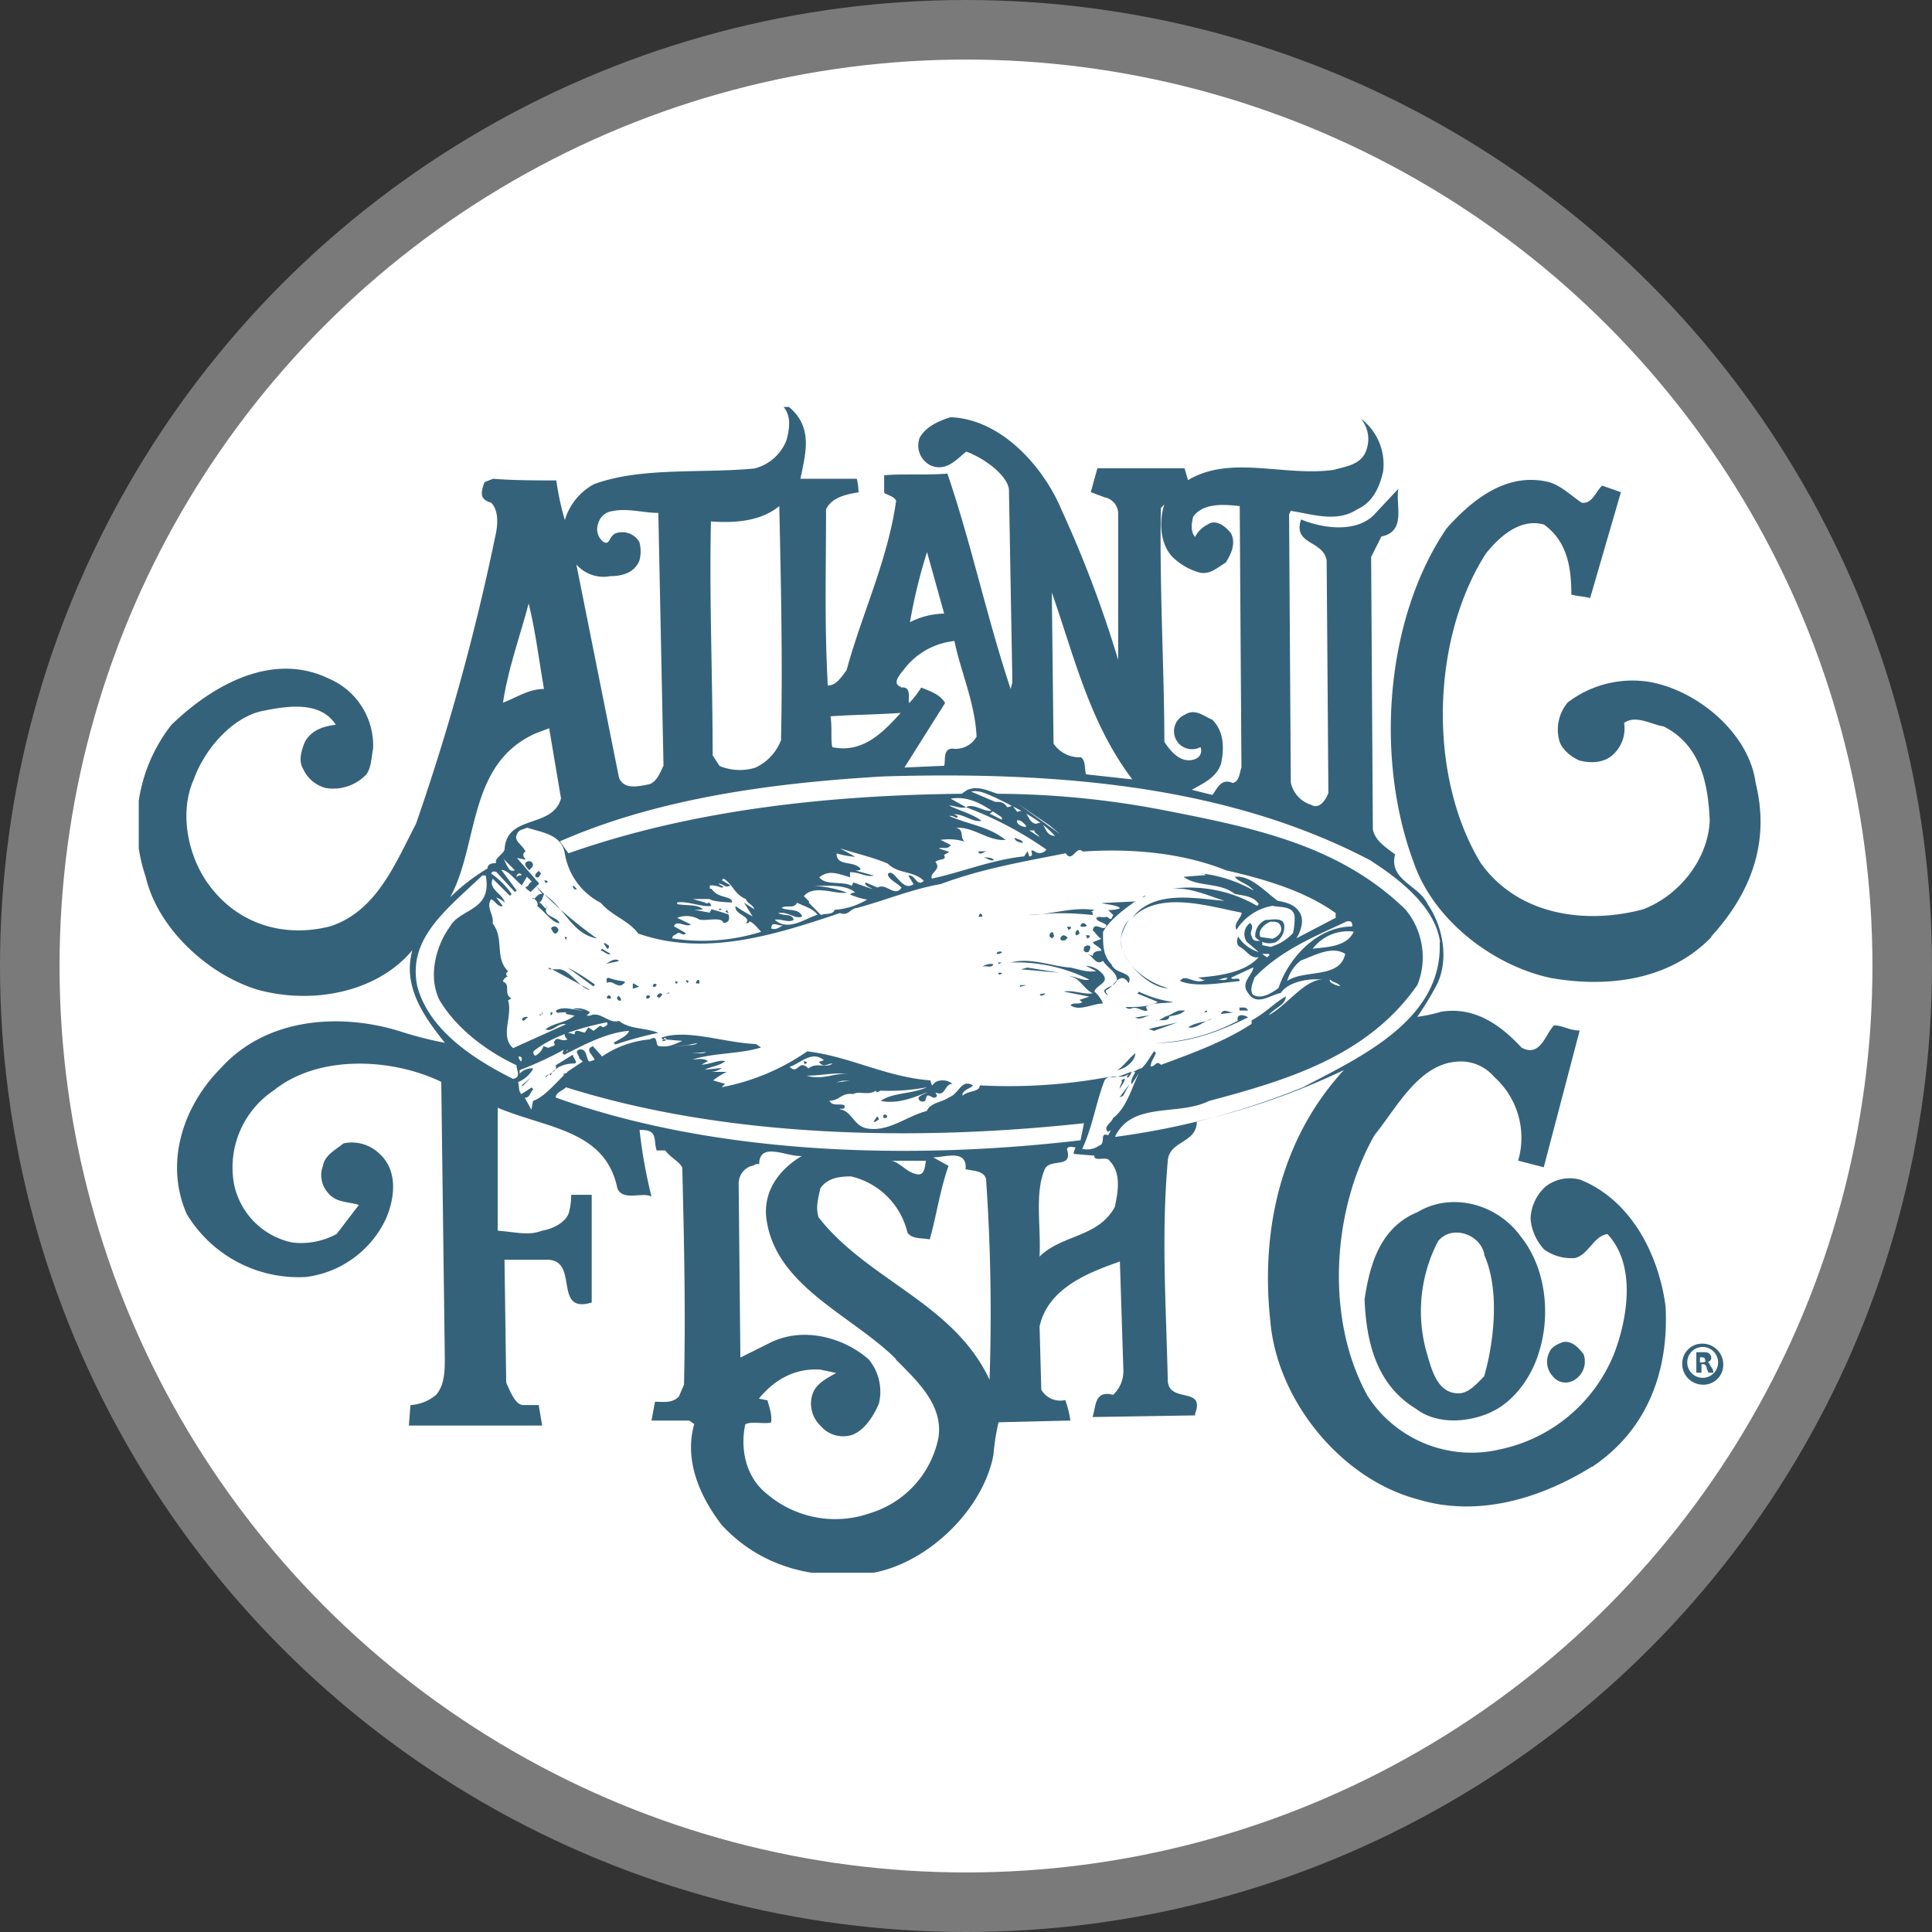 <svg xmlns="http://www.w3.org/2000/svg" xmlns:xlink="http://www.w3.org/1999/xlink" viewBox="0 0 292 292">
 <rect x="0" y="0" width="292" height="292" fill="#333333" stroke="none"/>
 <defs>
  <style>.cls-1{fill:none;}.cls-2{fill:#fff;stroke:#7b7a7b;stroke-miterlimit:10;stroke-width:9px;}.cls-3{clip-path:url(#clip-path);}.cls-4{fill:#35627b;}.cls-5{clip-path:url(#clip-path-2);}</style>
  <clipPath id="clip-path">
   <rect height="176.19" class="cls-1" y="61.51" width="245.16" x="20.97"/>
  </clipPath>
  <clipPath id="clip-path-2">
   <rect height="176.19" class="cls-1" y="61.51" width="545.35" x="-122.67"/>
  </clipPath>
 </defs>
 <g id="Layer_1" data-name="Layer 1">
  <circle r="141.5" class="cls-2" cy="146" cx="146"/>
 </g>
 <g id="Layer_3" data-name="Layer 3">
  <g class="cls-3">
   <path d="M132.57,168.72l-.52.77c.26.26.52-.26.78-.26a.77.77,0,0,0-.26-.51m1,.25h.26a.25.25,0,0,0,.26-.25c-.26-.52-.77-.26-.52.25m36.17-3.35,1-1.81-1.55,2.06Zm-90.68-1.55,1.3-1.3-1.55,1.3ZM170,163l-.52.26c.26.26-.26.78-.26,1.29.26-.51.78-1,.78-1.55m-48.57-2.58.26.52a.25.25,0,0,1,.26-.26c0-.26-.26-.26-.52-.26m-34.87-1L84,161c.26,1.29-1.55,1.29-1.55,1.8.26,0,.52-.77.78-.25.51-1.3,2.32-1.81,3.36-1.81s0-.78,0-1.29m85-.26c-1,.77-2.07,2.32-2.84,2.58,1.55-.26,2.84-1.55,2.84-2.58M100,157.35a.93.93,0,0,0,.77-.26c-.51-.52-.25,0-.77.26m74.4-1.55,3.62-1.29-4.39,1Zm5.17-.52c1.29.26,2.32-1,3.61-1.29-1,.52-2.58.52-3.61,1.29m-100.5-1c.26,0,.52-.52.78-.52-.52-.26-1.29.26-.78.52m108,0a28.6,28.6,0,0,1-12.4,3.36c5.17,0,9.82-1.81,13.95-3.88-.26-.26-1.81-.77-1.55.52m-12.4,0h0c.77-.26,2.07.26,2.07-.78-.78,0-1.3.78-2.07.78m-3.1-.52c.77.52,1.55-.26,2.32-.26-1,0-1.8.26-2.32.26m-90.16-.51.26.25c.26-.25.51-.25.26-.51,0,.26,0,.51-.52.26m1.81-.26v.51l.26-.25c0-.26,0-.26-.26-.26m101.27.26,2.32-.26c-1,.26-1.81-.78-2.32.26m-2.07-.52c-.26,0-.26.26-.52.26h.52Zm4.91-.52v.52h1.29c-.26-.78-1.29-.26-1.29-.52m-9,.52c-.52,0-1.55.77-2.33,1,1.29-.26,2.33-.26,3.1-1Zm-85-2.07c-.26.26.26.78.52.52v-.26c-.26-.26-.26-.52-.52-.26m4.39.26H98l.26-.26a.3.3,0,1,0-.52.26m-5.94,0h.52v-.26c-.26-.51-.78,0-.52.26m65.36-.52c.26.26,1-.25.78-.25,0,0-.78,0-.78.25m-56.06-.51c0,.26-.77.26-.26.26h.26Zm-1.81.77c.26,0,.26,0,.26.26l.52-.52c0-.51-.78-.25-.78.26m72.86-.77-.26.26,3.1,1.29c-1.29.77-3.36.77-4.91.77a1,1,0,0,0,.77.26c1-.52,1.81.52,2.59.26l-.26-.52c1-.77,3.1-.51,4.13-.77a17.28,17.28,0,0,1-5.16-1.55m-17-1h-1v.26Zm-56.32.26H99l.25-.26a.29.29,0,1,0-.51.26m-3.1-.51v.77c.26,0,.77-.26,1-.26-.52-.26-.77-.51-1-.51m8-.52.25.52a.25.25,0,0,1,.26-.26.79.79,0,0,0-.51-.26m-1.55,0v.52h.25a.25.25,0,0,1,.26-.26c-.26,0-.51,0-.51-.26m3.1.52h.51v-.26c0-.52-.51-.26-.51.26M92,147.79c-.52,0-.26.52-.26.78.78-.52,1.55.77,2.33.25.26-.25.51-.25.26-.51a9.49,9.49,0,0,1-2.33-.52m58.9-.77v.25c.26,0,.52,0,.52-.25h-.52m9.3,0-4.91-.78-1,.26Zm-74.4-.78,3.88,2.84.25-.26a29.51,29.51,0,0,0-4.13-2.58m-2.84,0v.26h1.55c1.55,0,3.36,3.1,4.65,3.1Zm67.94-.77v.25l.52-.25h-.52m-2.58.77c.52-.52,1.55.26,1.81-.52a2.16,2.16,0,0,0-1.81.52m13.43,0c-3.1-.26-5.94-1.55-9-.77a24.69,24.69,0,0,1,11.88,2.58c-1,.26-2.06-.52-3.1-.52,1.81.26,2.07,1.81,3.62,2.59-1.29.25-2.84-.52-4.39-.26l3.87.77-1.55.52c.26,0,.26.26.52.26-.52.51-1.29,0-1.81.51,1.29,1,3.36-.25,4.91-.25a4.54,4.54,0,0,0-1.29-1.81c.26-1,2.32-1.29,1.29-2.59a3.49,3.49,0,0,0-2.58-1.29l1.55.78c-1.29.26-2.59-.26-3.88-.52m-70.27-.52c.78-.25,1.3-.25,2.07-.51-.77-.52-1.55.26-2.07.51m59.16-1.55a1,1,0,0,0,.78-.25c-.26-.26-1,0-.78.25m2.59-.51.51.26ZM91,143.4l-.26.26c.52,0,1,.77,1.55.51Zm72.85-.26c0,.26-.26.52.26.78.26,0,.51,0,.51-.26.52-.78-.25-1-.77-.52m-72.59-.52.51.78c.26,0,.26-.26.26-.52-.26,0-.52-.51-.77-.26m-5.95-1,.26.52v-.26c.26-.26,0-.26-.26-.26m75.44-.26c-.26,0-.78.52-.26.78H161c0-.26.51-.26.26-.52a.91.91,0,0,0-.52-.26m3.36,0,.26.52c.25-.26.51-.26.25-.52Zm-5.43.26a.25.25,0,0,1,.26.26c.26-.26.52-.26.26-.78,0-.51-.78,0-.52.52m3.88-.52a.25.25,0,0,0,.26.26c.25-.26.51-.26.25-.51,0-.52-.51-.26-.51.25m-57.35-.77.77.26Zm56.06-.26.25.52c.26-.26.52-.26.26-.52Zm-78,.26c.26.26.26.77.77.77.26-.25.52-.51.26-.77,0-.26-.77-.52-1,0m80.08-.26h.52c.26,0,.52-.26.26-.26-.26-.51-1-.26-.78.26m30.23,0c-.26-.77-.78-.77-1.55-.77-.78.25-2.07,1.29-1.55,2.32l1.81.26c.77-.26,1.55-1,1.29-1.81m.51,0a2.72,2.72,0,0,1-1.29,2.33,2.86,2.86,0,0,1-3.1-.78,2.6,2.6,0,0,1,1.55-2.58c1,0,2.84-.52,2.84,1m-23.5-1a4.62,4.62,0,0,0-1,4.39c1,2.84,4.39,5.94,7,5.94-2.84-.77-5.94-2.84-7-5.94-.51-1.29,0-2.84,1-4.39m-79.83,0-.52-.26.52.26Zm57.35-1-.26.52h.52c.26-.26-.26-.52-.26-.52m-38,0-.25-.51-.26.26Zm55.29-.51c-3.36-.52-6.72.77-10.08.77l3.88-.26a43.47,43.47,0,0,1,5.94.26c0-.26,0-.51-.26-.51Zm-56.32,0-.26-.26-.26.26Zm62.52-1.29-5.17.25c1,.26,2.33.26,2.84.78a4.33,4.33,0,0,1-1.8.26l.77.77-.26.52c-.26.26-.51-.26-.77-.26-.52.26-1.29-.26-1.55.26.26.52,1,.52,1.55,1-.26,1.29-1.81-.77-2.07.78.52.51.78,1,1.29,1.29l-1.29.52c.26.51,1.29.77,1.29,1.29-.26,0-1.29,0-1.29.77l-.77-.26c.77.26,1.29,1.81,2.32,1,.52,1,2.33,1.81,2.07,3.1-.52.77-1.29.77-1.81,1.29-.26.26.26.77.52.77-.26-.25-.52-.51-.26-.77,1-.26,2.06-3.1,3.36-1,.77-1.81-2.07-1.3-2.59-2.85-1.29-1.29-1.29-2.84-1.29-4.9,1-1.81,3.1-3.36,4.91-4.65m-95.07,0h0l.52.51Zm51.15,0-.77-.26.77.26Zm45.47-.78h-.26l-.26.26Zm1.55-.26Zm-65.36-.77.52.26Zm-28.16-.26.78,1c-.78-.26-1.3,1.29-1.55.52.51.26,1,.77.77,1.29,1.29,1,2.33,2.58,3.36,2.58-.26-1-2.84-1-1.81-2.58-.26,1-.77-.52-1.29-.52.52-.25.52-.77.77-1.29,3.36,2.33,4.14,5.94,8,6.72a62.82,62.82,0,0,1-9-7.75m5.43-.26c-.26.26.25.78.51.52Zm-4.4-.77.26.51a.25.25,0,0,1,.26-.26c0-.25-.26-.25-.52-.25m-1-1.3c-.26.26-.52.52-.26.78.52.26.52-.26.78-.52-.26-.26-.26-.51-.52-.26m-1.55-1.55c-.77.26,0,1,.26,1.3l.52-.52a.58.58,0,0,0-.78-.78m68.72-.77c.77.26,1.29.77,1.81.52-.52-.52-1.29-.26-1.81-.52m-65.1,0,.77.77Zm.51-.52.26.78Zm64.07-.26v.26c.52.26.78-.26,1.29-.26Zm5.43-2.06c0,.51.77.77,1.29.77-.26-.51-.78-.51-1.29-.77m-.78-1h0Zm65.1,16.8c-.77-5.43-6.2-9.56-10.59-12.4-21.7-11.37-47.53-13.44-73.62-12.66-17.06,1-34.11,3.36-48.83,9.81l1.29,1.81c18.34-6.46,38.75-8.78,59.42-9l.77-.52c1.55-.77,3.1,0,4.65.52A135.68,135.68,0,0,1,176,122.47c13.18,2.59,26.35,5.17,36.43,15a11.29,11.29,0,0,1,1.81,11.36c-7.5,10.85-19.9,14.47-31.52,17.57-4.65,2.33-11.63,0-14.21,5.43a115.49,115.49,0,0,0,28.42-7.5c8.26-4.39,21.18-10.07,20.66-21.95M167.7,175.43c-.51-.77-2.32.26-2.32-.77l-3.1-.26c0-.52.26-.78.26-1-.52,0-1-.26-1.29.25,1,3.1-2.59,1.3-3.36,3.1-1.55,3.62-.52,8.79-.78,13.18,3.36-3.36,8.79-2.84,11.37-7.49.52-2.33,1-5.17-.78-7m-4.39-3.1.52-2.58c-26.09,2.84-54.51,2.07-78.28-5.43-.51.52-1.55.78-1.55,1.55,23.77,8.53,53,9.56,79.31,6.46M139,177.5c1-.26.77-2.07,1-2.07h-5.42c1.29,0,2.58,2.07,4.39,2.07m10.07.77c-.25-1.29-1.8-1.29-3.1-1.55.26-3.1-3.1-1.8-4.9-1.8l2.32,1.29c-1.29,3.61-1.81,7.49-2.84,11.11-1.29-.26-2.58,0-3.36-1a11.45,11.45,0,0,0-8.53-8.52c-1.8,0-3.61.26-4.65,1.81-.25,1.29-.77,2.84-.25,4.39,7.49,9.56,20.41,12.92,25.83,24.54a295.71,295.71,0,0,0-.52-30.23M135.41,205.4c-6.72-6.72-18.6-11.11-19.63-21.7-.26-3.88,2.06-7,5.42-9-2.06.26-6.46-2.33-6.46,1.29-.51-.26-.77.26-1.29.26a2.82,2.82,0,0,0-1.81,2.58l.26,26.35,4.65-2.32c4.91-2.33,10.85-.78,14.73,2.58a7.64,7.64,0,0,1,1.55,6.72c-.78,1.81-2.07,3.87-3.88,4.65a4.45,4.45,0,0,1-4.91-1.29,4.64,4.64,0,0,1-1.29-4.65c.52-1.81,2.33-2.59,3.62-3.36L124,207c-3.87-.26-7,1.55-9.3,4.39l1.3.26c.25,1,.77,2.33.51,3.36-1.29.26-2.84-.26-3.87.26-.78,3.61,0,8,3.36,10.59a15.89,15.89,0,0,0,15.5,2.84,15,15,0,0,0,10.33-11.37c.78-4.9-3.1-8.52-6.46-11.88m-30.74-46.24c.77-.26,1.55.26,2.07-.26-.78.26-1.55,0-2.07.26m-.52-1.29c.52,0,1,0,1.29-.26a11.47,11.47,0,0,0-1.29.26h0m-2.58.25,3.36-.25h-.52Zm25.83,5.17-1,.26,2.07-.26Zm-3.61-2.84.77-.26c-1.81-1.55-3.62.52-5.17,1,1.3,1.3,1.3-1.29,2.85.26,1-1,2.84,0,3.61-.77-.77,0-1.29.77-2.06-.26m-1.55,2.84h0Zm6.2-1c-2.33-.26-4.14.26-6.46.26,2.32.77,4.39-.52,6.46-.26m42.36,4.39h0l1-2.07Zm1.3-4.39-1,1.55c-.26-.52.26-1.29.52-1.81-.78-.26-.78,1-1.29.77l.26-.51c-1,1-2.85-.26-3.62,1-1.29,3.36-1.81,7-3.36,10.33a3.18,3.18,0,0,0,2.58-.51c1-.26,0-2.07,1.3-1.55.25-.26.25-.52.51-.78l-.51.26c-.78-.77.51-1.29.77-2.07,2.07-1.55,2.84-4.65,3.88-6.71M184,148.05c.52,0,1.29.26,1.55-.26-.78,0-1,.26-1.55.26m7.49-3.36c.26-.26.52-.26.26-.52h-1ZM204.39,140c0-.77-.26-.77-.78-.77-4.91,2.32-10.07,4.39-14,8.52-.26.78-.77,1.81-.26,2.58,1.3.78,2.85-.25,3.88-1,1.55-4.65,5.94-9.3,11.11-9.3m.26.78a6.68,6.68,0,0,0-6.2,2.58c2.06-.26,5.16-.26,6.2-2.58M201,148.05c-.26.52,1.29,1,1.55,1-.26-.51-1-.51-1.55-1m2.32-3.88c-2.06-1.29-4.65.26-6.71,1a5.94,5.94,0,0,0-2.07,3.1c2.58-1.81,8-.26,8.78-4.14M153.75,124c-.25.52.78,1,1.3,1v-.26c-.52-.52-.78-.78-1.3-.78m2.59,1.55h-.78l1.55,1c-.26-.52-.77-.52-.77-1m2.32,1.55h0l.78.78Zm1.55-1-1.55-1.29-4.91-3.36Zm-9.56-5.42c-1.29-.52-2.58-1.3-3.87-1l3.62,1.55c.77,0,1.29,0,1.8.78a1,1,0,0,0,.78-.26l.77,1c1.81-.77,1.3,1.55,2.85,1.81,1.55-.77,1,1.81,2.84,1.81-2.33-2.58-5.69-4.13-8.79-5.68m-9.81,12.14c4.65-1,9-2.84,13.95-3.36l.51-.78.26.78c1,0-.26-1.29.78-.78a1.25,1.25,0,0,0,1.81-.25A54.52,54.52,0,0,0,146,122c1.3-.78,3.36,1.29,4.14.26.51.25-.52.51-.52.77.78.26,1.81,1,1.81.78v-.26c-2.33-1.55-4.65-3.36-7.75-2.84L146,122c-.77.26-1.8-.26-2.58-.26,1.55.77,3.62,1.29,4.91,2.32-1.29.26-2.58-1-4.13-1l.51.26c0,.26,0,.26-.26.26a1.52,1.52,0,0,0-1-.26c2.84,1.29,5.94,1.55,8.53,3.62-2.59.25-4.91-2.07-7.5-1.81,1.3.26.52,1.29,1.3,2.06a8.43,8.43,0,0,0-3.62-.25l1.55.77c-.52.78-1.29.26-1.81.52l1.55.51c-.26.26-.52.26-.77.52.51.78-.78.52-1.3,1,1,1.3-1,1.55-.51,2.59m-24.29,7.49c.78.26,1.29-.26,1.81-.52-.77.26-1.81-.77-1.81.52m15.5-8c-1.29.26-2.06-.52-3.61-.52v.78c-2.33-.78-3.36-1-4.65,0,1,1.29,3.61.52,4.9,1.29l.26-.52,2.85,1c-.26-.26-1.3-.52-1-1l1.81.78c1.29-.78,2.58,1.55,3.62,0-.78-.78-2.07-1.29-2.07-2.07,1-1,2.07,2.84,3.88,1.55l-.78-1.29c1-.26,1.29,1.81,2.33.78-1.55-1.55-3.88-1-5.43-2.59-2.32-1-4.91-1.55-7.23-2.32l2.32,1.29a13.26,13.26,0,0,1-2.84-.52c0,2.07,2.58,1,3.62,2.33,0,.26-.52.26-.78.26Zm-4.13,2.58c-1.81.26-4.91-1.29-6.46.52l.78.78v.25l1.8,1.81c.78-.26,1.81,0,2.07-.77a11,11,0,0,0,4.91-1.55,9.77,9.77,0,0,1-2.58-.78.93.93,0,0,1,.77-.26l-.26-.25c-1.55-1-4.13-.78-5.94-.78a16.9,16.9,0,0,1,4.91,1m-8,4.14c-.77.51-2.07-.26-2.84,0,2.07,1.81,4.65-.26,6.46-.78-.78-1-2.07-1.29-3.1-1.81-.52,1-1.55.26-2.33.78,1,.52,2.59,0,3.1,1.29-1,.52-2.06-.77-3.61-.52.77.52,2.06,0,2.32,1m-16.27,2.06c-.52.52-.78-.25-1.3,0-.25.26-.77.26-.77.78a29.55,29.55,0,0,0,13.43-1c-.51-.52-1.29-1.55-1.81-1.55,0,.25-.25.25-.51.25,1-1-1.81-1.29-1.55-2.58a22.51,22.51,0,0,0,2.58,1.55l-1.29-2.07,1.55,1c-.26-.78-1-.78-1.29-1.55-1.81-.78-1.81-2.07-3.36-3.1l-.26.26,1.29.77c-.77.52-1-.26-1.81-.26.26.26.52.26.78.52-.52.26-.52-.26-2.07-.26v.52h.26c1,1.55,3.1,1,3.1,2.06-1.29,0-3.36-.25-3.36-.51h-2.58l1.81.51c.51.52.51-.51,1,.52-1.29.26-3.62-.77-5.17-.52v.26c1.55.26,3.1,0,3.88.78a6.56,6.56,0,0,1-3.1-.26l4.13.77.26-.51c1,.26,1.81.51,2.58.77.26.78,0,1.29-.77,1.29-.26-1-2.58-.25-3.62-.51a3.84,3.84,0,0,0-3.36-.26l2.07,1c-.77.52-2.07-.77-2.58.26ZM99,138.75h0l-.26-.52Zm-20.93-6.2a1,1,0,0,1,.78-.26c-.26-.52-.78-.26-.78.26m7.49,26.35a.25.25,0,0,0,.26-.26l-.26.26m1.29-2.58h0c0-1,1-.26,1.55-.26l.52-.78.78.52,1-.78.52.26c.25-.26.77-.26.51-.77-3.87.77-8.26,2.06-11.11,4.39v.26c0,.26.26.51.52.26a2.53,2.53,0,0,0,1-1.3l.78.26c.26-.26,1.29-.26.77-.77.52-1.29,1,0,2.07-.52-.77-.77-.52-1.29,1-.77m-8,4.13h0c.25-.52,0-.78-.26-.78s0,.52.26.78m1.8,5.94c1.55-.52,3.1-2.32,4.65-3.87v-.26s.52,0,.52-.26l2.33-1.55-.52-.52c0-.51-.78-1,0-1.29,1.29-.26,1,1.55,1.55,1.81l.77-.26c-.25-.77-1.55-1.55-.25-2.07L91,159.67a15.32,15.32,0,0,1,7.23-2.58c1.29-.77.78.78,1.29,1,1.55.26,2.33-.25,3.62-.77l-3.1-.26v-.26c3.87-1.29,9.3.78,14.21,1l.77.51c-3.1,1-7,.78-10.33,1.81.77,0,1.55-.26,2.32.26l-1,.52c1.29,0,2.58-.78,3.62-.52-1,.77-2.07.77-3.1,1.29l2.58-.26A3.1,3.1,0,0,1,107,162h2.85a11,11,0,0,0-2.07,1.29l1.81.52-.52.51A33.64,33.64,0,0,0,122,158.9c6.46.77,11.88,3.87,18.6,4.39l.26.78.51-.52a2.38,2.38,0,0,1,2.59.26c-1.29,0-1,2.06-2.59,1.29l.26.52c-.51.77-1-.26-1.55,0l-.26.77c-.51.26-1,0-1-.52.52-.51,1-.51,1.29-.77-2.06.77-4.39,1.81-7,1.29,1.81-1.29,4.65-1,7-2.07a30.36,30.36,0,0,1-7,.52c-.26,0-.52.52-.78,0-1,.78-2.58,0-3.36.52-1.81-.26-2.06,1-3.61,1,.51,1,1.8.26,2.32.78,0,.77-.77.25-.77.51,1.8.26,2.06,2.33,3.87,2.84,3.36.78,6.2-1.8,9.3-2.58.52-1.29,2.33-1.29,3.36-2.07,1.55-.51,1.81-2.84,3.62-1.8l-.26.25c-.52.26-1.55.78-1.29,1.3.77-.78,2.58-.52,2.58-1.55a82.75,82.75,0,0,0,19.63-1.3c1.3.26,2.33-.51,3.36-.77l-.26.26,1.55-.78c0,.26,0,.26-.25.26,1-.52,1.55-1.81,2.32-2.84l.26.26c-.26.77-.78,1.29-.78,2.06.78,0,.78-1,1.55-.25,4.91-1.81,9.82-3.62,13.7-6.2v-.52c2.32-1.29,3.35-2.58,5.16-3.62,0,1.29-1.81,1.81-2.58,2.84,2.84-1.55,5.42-5.42,8.27-5.42h-1.3c-1.55,0-4.13.52-5.16,2.07-1.55.25-3.62,2.06-4.91,0-1.29-1.55.77-2.85.77-3.88l-3.35,1.55c.25.52,1.29-.26,1.29.52-2.84.26-6.46,1-9,0,.77-1.29,2.32.77,3.87-.26-.52.26-.77-.26-1.29-.26,3.36-.26,7.23-.77,9.3-3.1-1.29.26-1.81-1-2.84-1.55-.52-.26-.52-1-.26-1.55a5.58,5.58,0,0,0,3.1,2.33l-1.81-1.55a2.07,2.07,0,0,1,.52-2.85c.77.78-.26,1.3.26,2.07.25,1.29,1.8,0,1.55,1.29l1.29.26a7.44,7.44,0,0,0,3.36-2.07,9,9,0,0,0,.25-2.58c-.25-1.55-2.06-1.29-3.35-1.55a8,8,0,0,0-5.43,3.62c-.52-1,.78-1.81.78-2.59-5.17-1-12.4-3.35-16.54.78,3.36-4.39,9.82-2.84,13.95-2.58-2.58-.78-5.16-2.07-8-1.81a20.18,20.18,0,0,1,12.92,2.58l.26-.26c-.78-1.29-2.58-1.29-3.62-1.55-2.32-1.81-5.68-1-7.75-2.58l3.36-.26a1,1,0,0,0-.77-.26,20.71,20.71,0,0,1,8,2.59c-.77-1-2.32-1.3-2.84-2.07,2.33-.26,4.39,2.07,6.46,3.62,1.29.25,2.58.51,3.36,1.8s0,3.1-.52,3.88l5.94-3.1V138c-4.65-3.35-10.85-5.16-16.53-6.45-6.46-2.59-14-3.36-21.7-2.85-1-1-1.55,1.81-2.58.26-6.46,1.29-12.66,2.33-18.86,4.65-4.39.78-8,2.33-12.66,3.62-1,0-1.29,1.29-2.58.77-9.3,3.1-20.15,6.72-30.49,3.1-1.55-2.06-3.87-2.58-5.68-4.65a10.25,10.25,0,0,1-5.43-7.49c-.51-2.84-3.35-3.1-5.68-3.87-.52.26-1.29.26-1.55,1-.52,1,.78,1.55,1.29,2.58l-.26.26c-.25.52.26.78.26,1l-1.29-.26,3.36,3.87-1.29,1.29c-.26-.25-.78-.51-.78-.77.52,0,.52-.78,1-.78l-.78-.77-.77,1.29c-1-.77-2.07-2.32-3.1-2.32l2.32,3.1-.26.25L75,131.77c-.26,0-.52-.25-.77.26a12,12,0,0,1,3.1,3.1l-.26.26-2.59-2.58c-.77,1.55,1.55,2.32,1.81,3.61a3.53,3.53,0,0,0-1.29-.77l1,1.29c-.77.26-1.29-1-1.8-1-.78,1.29.51,2.32.25,3.61,1.81,2.33.26,5.17,2.33,7.24l-.26.26c0,.25,0,.51.26.51a1.17,1.17,0,0,0-.78.78c1.3.51,0,1.81,1.3,2.58l-.52.26c.77,2.32-1.29,5.42.77,7.23l8-3.61c-1.29-.26-2.06,1.29-3.1.77,1.29-1,3.1-1,4.39-2.07l-1.29-.25V153c-1.55,0-1.29.26-1.55-.26,1.29-.78,2.84,0,4.14,0l-1.55-.26a3.16,3.16,0,0,1,2.58.52l-.52.51h.52c1.55-.77,2.84,1.3,4.39.78,1.55,1.29,3.88,1,5.94,1.81A58.35,58.35,0,0,0,93,157.87l-.25-.26c.77-.52,2.06-1,2.32-1.81-3.36.26-6.72,2.07-9.82,3.62l-.25-.26c.25-.26,0-.26.25-.52a55.44,55.44,0,0,1-6.71,3.1v.52a2.53,2.53,0,0,1,2.06-.78,4.53,4.53,0,0,1-2.32,2.07c.26.52,0,1.29.52,1.81l1.55-1,.25.26c-.51.52-.51,1.29-1.29,1.29l1,1.81ZM78.06,161c-4.39-2.07-9-5.43-11.62-9.82-1.81-3.62-.52-8.27,1.55-11.11,1.55-2.84,6.45-2.32,5.42-7.75h-.52c-5.42,5.17-11.36,9.56-9.81,16.79,1.81,6.72,8.78,11.11,14.46,13.95,1.3-.26.52-1.29.52-2.06M76,129.71c.52.51.78,2.32,1.81,1.81Zm-8,5.94a29.9,29.9,0,0,1,5.68-4.39c0-1,1.55-.78,1.29-.78-.26-.77,1-1.29,1.29-2.06.26-5.43,7.24-3.1,8.53-7.75L83,110.07l-2.07.78c-10.33,4.65-8.52,16.79-12.91,24.8m8-29.45c2.07-.78,3.88-2.07,6.2-2.07-.77-4.39-1.29-8.78-2.32-12.92-1.29,4.91-3.1,9.82-3.88,15M87.1,85.27l6.46,32.3c.78,1.8,2.84,1.29,4.39,1,1.29-.26,1.81-1.81,2.33-2.84L99.5,77.52c-2.32,0-4.65-.77-7-.26a2.51,2.51,0,0,0-2.07,1.81,2.43,2.43,0,0,0,.78,2.84c1,.52.77-.77,1.8-1.29a3,3,0,0,1,3.62,1.29,5.3,5.3,0,0,1,0,2.85c-.77,1.8-2.58,2.32-4.39,2.32a5.45,5.45,0,0,1-5.17-1.81m20.67,28.94,1,1.55a7.94,7.94,0,0,0,5.43.26,7.59,7.59,0,0,0,3.87-4.14c.26-11.62,0-23.51-.26-35.39-2.84,2.32-6.71,2.58-10.33,2.32-.26,11.89.26,23.51.26,35.4m18.08-1.29c4.65,1,7.75-2.33,10.34-5.17-3.62.26-7,.26-10.6.51.26,1.81,0,3.36.26,4.66m10.34-9c1.81-.26,1,1.81,1.29,2.33a14.71,14.71,0,0,0,1.81-2.33c1.29.52,2.84,1,3.61,2.33L136.7,116l6-.26c.25-.78-.26-2.59,1.29-2.59a3.64,3.64,0,0,0,3.61-1.81c-.25-5.16-2.32-9.55-3.35-14.46a11,11,0,0,0-7.5,4.13c-.77,1-2.06,2.33-.51,2.84m1.29-9.81a11.71,11.71,0,0,1,5.17-1.3l-2.59-9.3a80.15,80.15,0,0,0-2.58,10.6m21.44-4.4.26,22.74a4.68,4.68,0,0,0,4.13,2.07c.78.51.52,1.8.78,2.58l7,.77c-6.46-8.52-8.78-18.6-12.14-28.16M176,112.14c1,1.55,2.58,3.36,4.65,2.58a1.33,1.33,0,0,0,.78-1.8,2.72,2.72,0,1,1-2.33-4.91c1.55-1,2.84.25,4.13.77,1.81,1.81,1.81,4.39,1.3,6.72-.78,2.07-2.59,2.84-4.4,3.87l3.1.78c.78-1,1.3-2.58,3.1-1.81,1-.26,1-1.55,1.3-2.32l-.26-39.53c-2.33-.26-5.43-.52-7,1.55-.26.77-.51,2.32.26,3.1a4.05,4.05,0,0,1,1.81-1.81c1.29-1,2.84.26,3.62,1.29.77,1.55,0,3.1-.78,4.39-1.29.78-2.32,1.81-3.87,1.55a9.44,9.44,0,0,1-4.14-2.32c-2.06-2.07-2.06-5.68-1.29-8l-.52.52c-.25,11.62.52,24.8.52,35.39m64.59,109.54c-7.5,4.65-17.05,7.75-26.35,4.9-11.63-3.1-21.19-15-22.22-26.86-1.55-14.21,1.81-27.9,11.11-38a107.82,107.82,0,0,1-22.22,7.75c0,3.36-4.13,2.84-4.39,5.94-1,11.37-.26,21.7,0,33.33.26,3.36,5.68.77,4.13,4.91v.26l-15.5.25c.52-1.55.26-4.13,3.1-3.35a4.9,4.9,0,0,0,1.55-3.88l-.52-16.28c-4.39,1.56-10.85,3.88-12.14,9.82l.26,9.56A3.31,3.31,0,0,0,161,211.6a14.06,14.06,0,0,1,.77,3.1l-10.85.26a33.38,33.38,0,0,0-.77,4.91c-1.55,8.26-9.82,16.27-18.09,17.82-8.78,1.29-17.05-.77-23-7.23-3.36-4.39-5.68-9.82-4.13-15.24l-.78-.52H98.47l.52-2.84c1.29,0,2.58.26,3.61-.78l.78-1.8c.26-11.11,0-22.22-.26-32.81-.52-1-1.55-1.3-2.58-2.59h-1.3c-.51-1.55.26-3.1-2.32-3.1h-.26a75.08,75.08,0,0,0,1.81,10.08c-1.29-.78-4.39.77-5.17-1.29-1.81-8.79-10.59-9-18.08-12.15V186c3.1.26,4.65.78,6.72,0,1.55-.25,3.87-1.29,4.13-3.1a9.88,9.88,0,0,0,.26-2.32h3.1v16.28c-5.94,1.8-1.81-6.46-6.72-6.46H76.25l.26,18.6c.52,1,1.29,3.36,2.58,3.36h2.33l.52,3.1H61.79l.25-3.1a6.57,6.57,0,0,0,3.88-1.55c1.55-1.81,1.29-4.65,1.29-7l-.52-40.3c-7.49-3.62-18.6-4.13-25.31,1.29a14,14,0,0,0-6,14.21,11.35,11.35,0,0,0,8.79,8.78,11.24,11.24,0,0,0,6.71-1.29l3.36-4.39c-1.55-.52-3.36-.26-4.65-1.81a4,4,0,0,1-.77-4.13c.26-1.55,1.81-2.33,3.1-3.36a6,6,0,0,1,5.42,1.55c2.85,2.58,2.33,6.72,1,9.82A15.48,15.48,0,0,1,46.28,193a19.71,19.71,0,0,1-18.08-9.56c-3.36-7.75-.52-16.27,5.17-22C40.08,154,50.93,153,60.24,155.8a56.28,56.28,0,0,0,7,1.81c-3.1-3.88-6.46-8.53-4.91-14-5.42,6.46-15.24,8.26-23.51,5.94-7.49-2.33-15-9.3-16.79-17a24.42,24.42,0,0,1,3.88-23c6.2-6,15.24-11.11,23.76-7a11,11,0,0,1,6.72,10.59c-.26,1.3-.26,2.85-1,3.88a6.89,6.89,0,0,1-6.2,2.07,5.21,5.21,0,0,1-3.36-2.85c-.78-1.29-.26-2.84.26-4.13,1-1.81,2.84-2.33,4.65-2.58-2.33-3.62-7.24-2.85-11.11-2.07-4.65,1-8.79,5.94-10.34,10.33-2.32,5.17-.77,11.89,2.33,16,4.39,5.94,11.37,8,18.34,6.2,7-2.32,9.82-9.56,12.92-15.5A346.62,346.62,0,0,0,75,80.36c.26-1.55.26-3.35-.77-4.39-1.81-.51-1.55-1.55-1-3.1l1.29-.51c3.1.25,6.46.25,9.56.25a41.3,41.3,0,0,0,1.29,6,9.1,9.1,0,0,1,4.4-5.43C96.92,70.55,106,71.58,114,70.81a7,7,0,0,0,4.91-4.4c.51-2.06.77-4.13-1.29-5.68,1.55.26,3.1,2.07,3.61,3.36,1,2.32.52,4.65-.26,8.27h8.53a9.66,9.66,0,0,1,.26,2.06c-1.81.26-4.14.78-4.91,2.59,0,9-.26,17,.26,26.6,1.29,0,2.06-1.29,2.84-2.32,2.32-8.53,6.2-16.53,7.49-25.58-.26-.77-1.81-1-1.81-1.29V71.84c2.33-.26,6.46,0,9.56-.26,3.62,10.59,5.94,21.7,9.56,32.55l.26-1-.52-29.19c-.26-2.07-3.61-4.65-6.46-5.69-1.55,1.29-3.1,3.1-5.42,2.07A3.35,3.35,0,0,1,139,66.16c1-1.81,3.1-2.59,4.65-3.1,7.49.25,13.95,7.23,16.79,14A176.11,176.11,0,0,1,169,99.74v-22a2.52,2.52,0,0,0-2.07-2.58l-2.07-.78,1-3.61h13.17l.52,1.8c6.46-3.87,14.46-.51,22-1.55,1.8-.51,4.13-.77,4.9-2.84a4.85,4.85,0,0,0-.77-4.91,8.65,8.65,0,0,1,3.36,8c-.52,2.33-1.55,4.65-3.88,5.69-3.1,2.06-6.71.77-10.07.25l-.26.52.26,40.56a4.54,4.54,0,0,0,3.1,3.36c1.29.77,2.32-1,2.58-1.81l-.26-35.13c-.51-3.1-5.16-2.33-3.87-6.2,3.1,1.29,8,2.06,10.85-.52l3.87-4.13c-.51,2.32,1.3,6.45-2.58,7.23l-1.55,3.1.26,41.08c.26,1.8,2.06,2.84,3.36,3.87-1,3.88,3.61,4.65,4.91,7.49,2.32,3.36,3.35,8.53,1.29,12.4a46.41,46.41,0,0,1-2.84,4.65,22.65,22.65,0,0,0,3.61-.77c4.91-.78,8.79,1.81,12.14,5.42,2.85,1.55,3.62-2.06,4.91-3.36,1.29,0,2.33.78,3.88.78l-5.43,20.67-3.87-1a12.34,12.34,0,0,0-3.62-12.66,6.59,6.59,0,0,0-5.42-2.32c-5.95.26-9.31,7-12.66,11.11-6.46,11.36-7.5,27.9-1,39.52a18.69,18.69,0,0,0,19.9,8,23.89,23.89,0,0,0,17.3-14.46c2.07-5.43,3.36-13.44-1-18.09-2.07.26-2.84,3.1-4.91,3.62a7.06,7.06,0,0,1-4.65-1.29,7.69,7.69,0,0,1-2.06-4.65,6.83,6.83,0,0,1,2.32-4.91,6,6,0,0,1,5.17-1c7.75,3.1,11.88,11.37,12.91,19.12.52,9.56-2.58,18.6-11.1,24.29m-3.1-12.92a3.25,3.25,0,0,0,1.8-4.13c-.77-1-1.8-2.07-3.1-1.81-.77.26-1.8.77-2.06,1.55a3.17,3.17,0,0,0,.51,3.61,2.45,2.45,0,0,0,2.85.78m-13.18-19.12c-.52-3.1-4.91-4.65-7-2.07a22.9,22.9,0,0,0-1.81,16.54c.77,2.58,1.55,6.46,4.91,6.46,1.55,0,2.84-1.55,3.87-2.59,1.55-5.42,2.33-13.17,0-18.34m5.68-2.58c3.62,4.65,4.4,11.62,2.59,17.31-1,3.36-3.36,7-6.72,8.78s-8.52,2.33-11.88-.26c-5.95-3.61-7.5-10.07-7.75-16.53.77-5.17,2.32-10.85,8-13.18,5.16-3.1,12.14-1.29,15.75,3.88m28.68-45.47c-6.2,6.46-15.5,7.75-24.28,6.2-8.53-1.81-17.57-8.52-20.67-17.31-5.94-15.76-4.39-36.94,4.91-50.63,4.13-4.65,9.3-8.53,15.5-7,1.81.52,3.36,2.07,4.91,3.1,1.55.26,2.06-1.55,3.1-2.58l2.84,1-4.65,16c-1-.26-1.81-.26-2.84-.52,0-3.87-.52-8-4.14-10.59-3.61-1-6.71,1.81-8.78,4.39-8.27,12.92-8.78,33.59-.78,46.76,5.69,8,16,9.3,24.55,7,5.42-2.07,9.81-7.49,10.07-13.44-.26-5.42-1.29-11.36-7-14.21-1.81-.25-4.14-1.8-5.95-.51a5.27,5.27,0,0,1-1.29,4.39c-1.29,1.55-3.36,1.81-5.42,1.29-1.29-.51-2.84-1.81-3.1-3.1a6.37,6.37,0,0,1,1.29-5.68,16.13,16.13,0,0,1,12.4-3.1c7.23,1.29,15,7.75,16,15.24,2.32,9.3-1,17-6.72,23.25" class="cls-4"/>
  </g>
  <g class="cls-5">
   <path d="M257.35,203.08a3,3,0,0,0-3.1,3.1,3.14,3.14,0,0,0,3.1,3.1,3,3,0,0,0,3.1-3.1,3.14,3.14,0,0,0-3.1-3.1m0,5.16a2.33,2.33,0,1,1,2.32-2.32,2.32,2.32,0,0,1-2.32,2.32" class="cls-4"/>
  </g>
  <g class="cls-5">
   <path d="M258.12,205.92h0c.26-.26.52-.26.52-.78a.87.87,0,0,0-.26-.51c-.26-.26-.52-.26-1-.26h-1v3.1h.78v-1.29h.26a.54.54,0,0,1,.51.51c0,.26.26.52.26.78h.78a2,2,0,0,0-.26-.78c-.26-.26-.26-.51-.52-.77m-1,0h-.26v-.78h.26c.52,0,.52.26.52.52.25,0,0,.26-.52.26" class="cls-4"/>
  </g>
 </g>
</svg>
